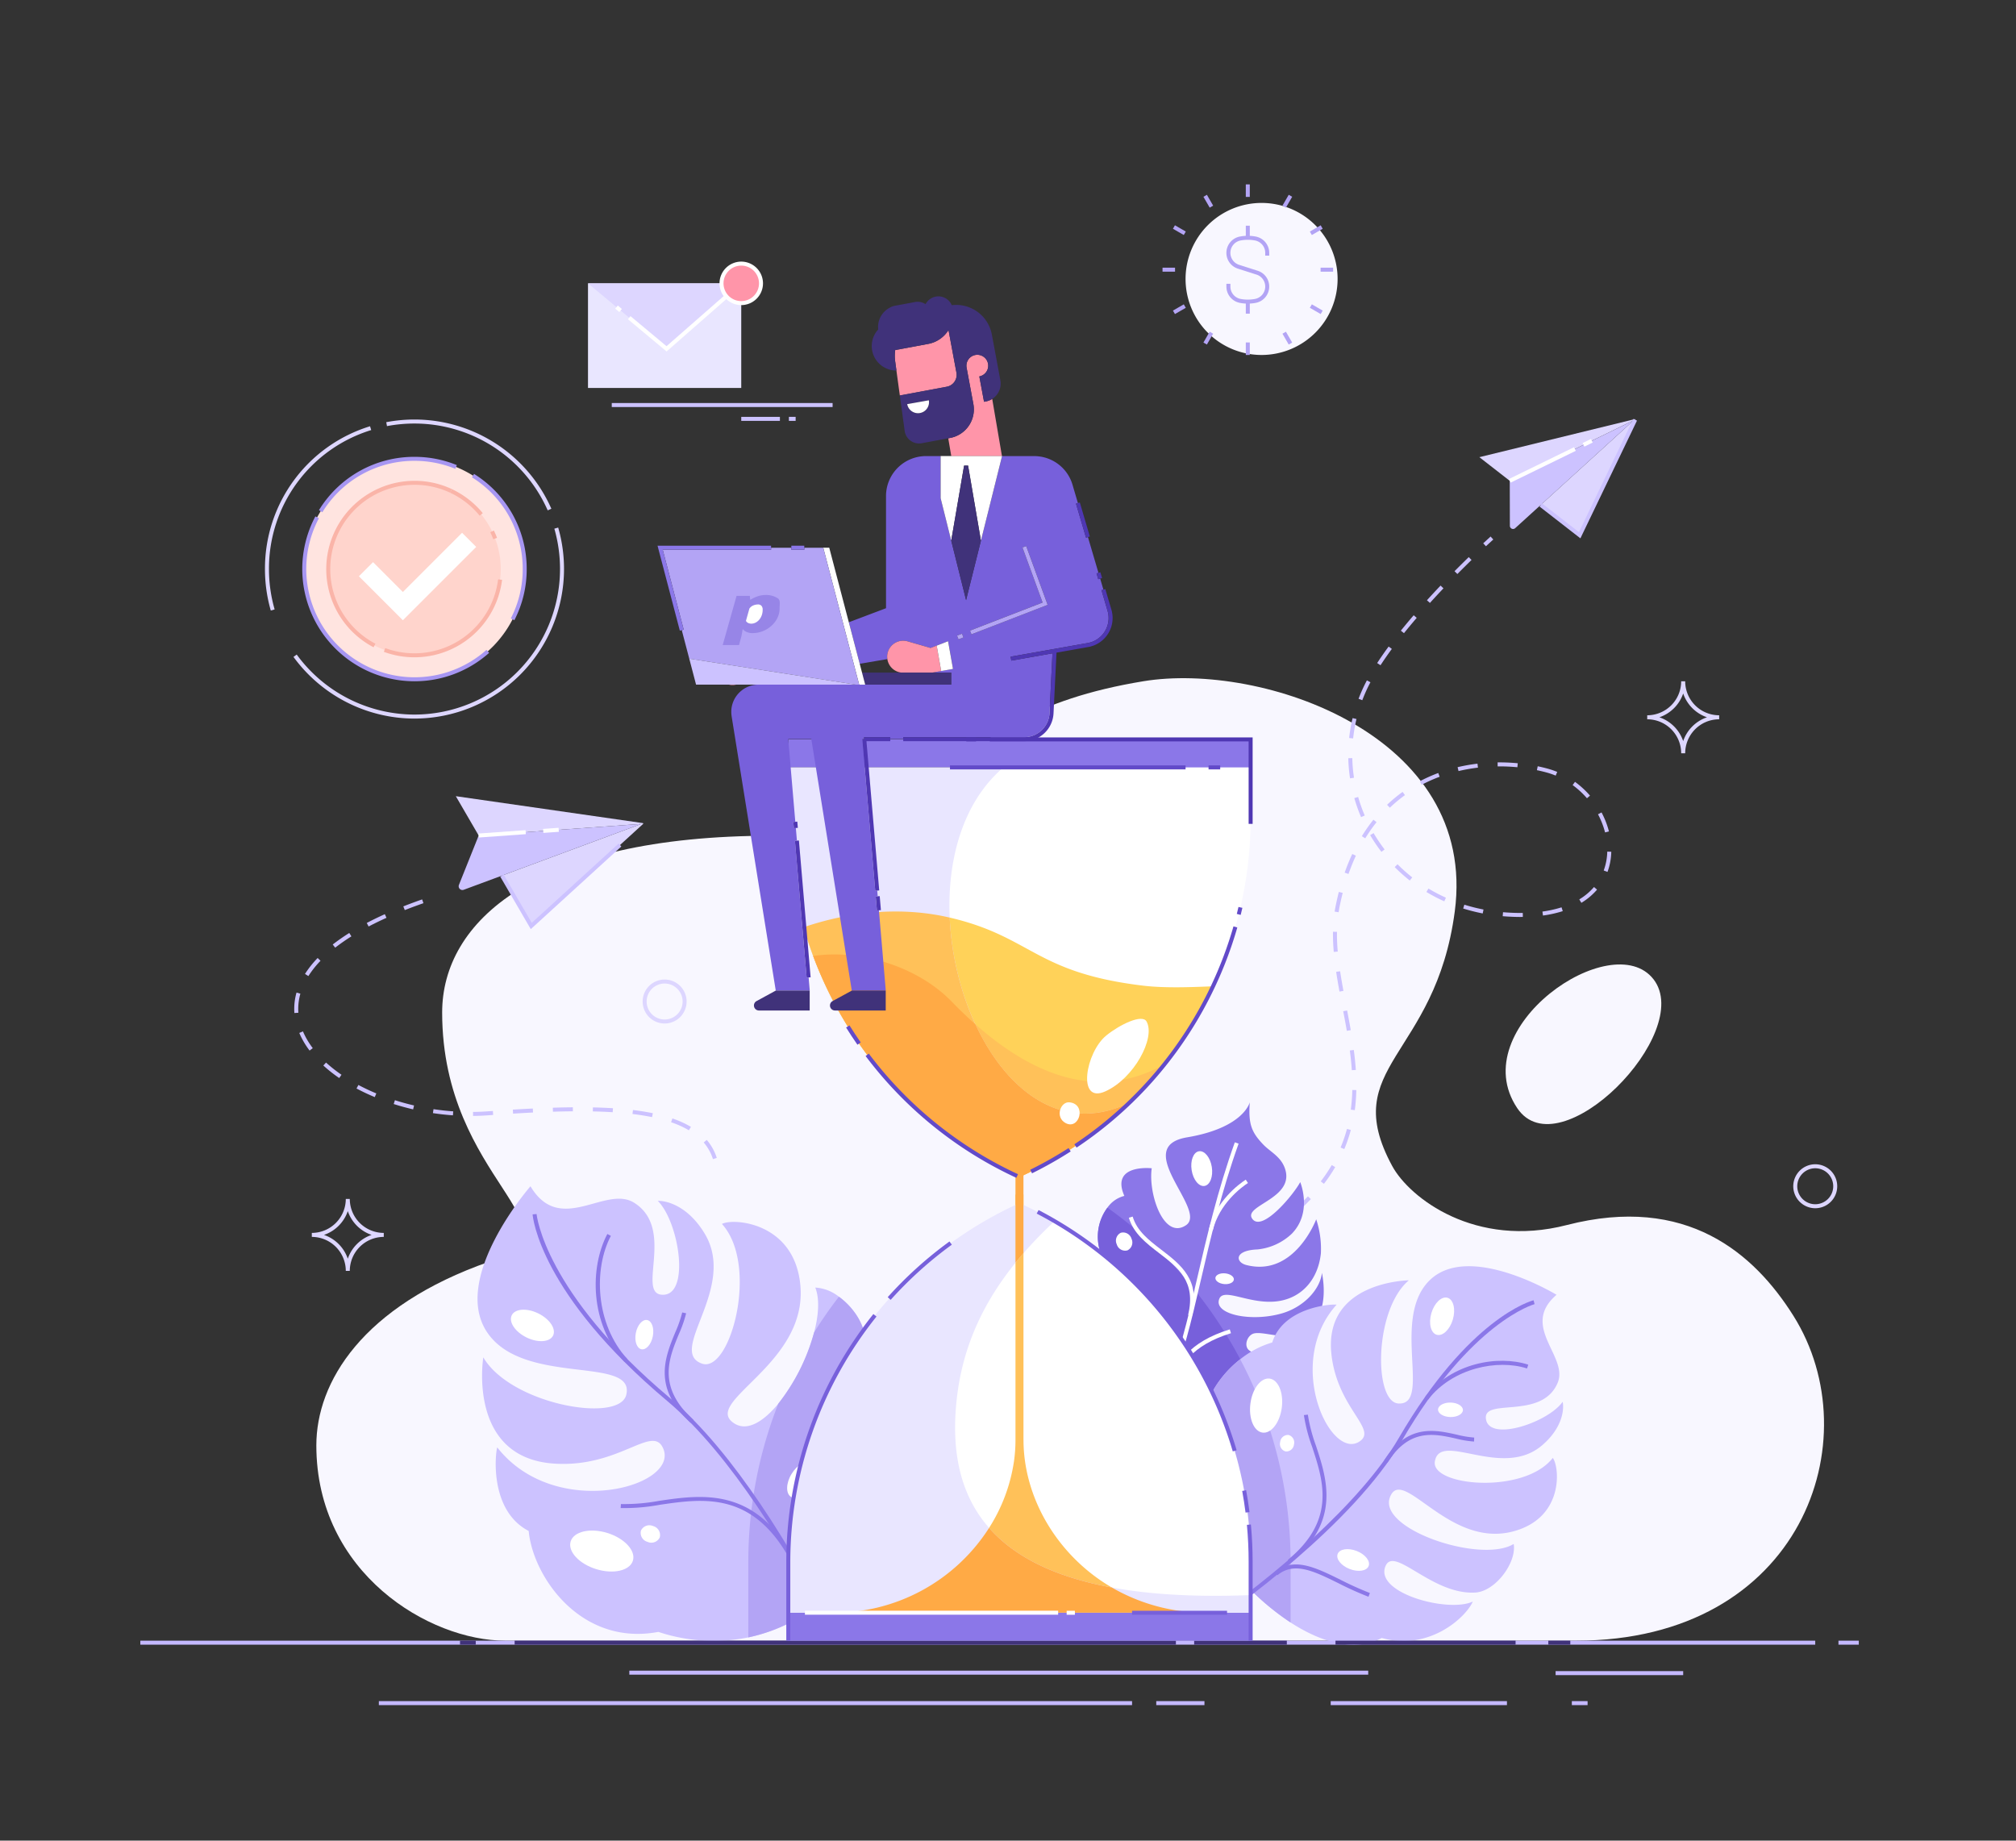 <?xml version="1.0" encoding="UTF-8"?>
<svg xmlns="http://www.w3.org/2000/svg" xmlns:xlink="http://www.w3.org/1999/xlink" width="547.643" height="500" viewBox="0 0 547.643 500">
  <rect x="0" y="0" width="547.643" height="500" fill="#333333" stroke="none"/>
  <defs>
    <clipPath id="b">
      <rect width="547.642" height="500"></rect>
    </clipPath>
  </defs>
  <g id="a" clip-path="url(#b)">
    <g transform="translate(2.711 3067.268)">
      <g transform="translate(0 -3066.735)">
        <path d="M562.317-1677.376c-20.622,0-51.331-18.313-51.331-53.054,0-17.075,12.347-37.816,47.072-49.934,26.333-9.188-12.893-21.807-12.893-67.656,0-24.533,24.967-48.019,89.5-48.019,51.846,0,40.625-32.053,101-41.971,32.126-5.278,90.924,14.585,84.573,62.552-5.251,39.69-31.756,41.9-17,69.126,4.722,8.708,22.589,22.448,47.414,16.053,32.574-8.393,50.933,7.7,61.6,24.682,21.046,33.51,2.287,88.221-59.071,88.221H562.317" transform="translate(-427.764 2122.533)" fill="#f8f7ff"></path>
        <path d="M2457.986-2172.474l-.74-.794c1.265-1.182,2.006-1.843,2.006-1.843l.725.809s-.733.658-1.991,1.828" transform="translate(-2057.044 2320.326)" fill="#ccc2ff"></path>
        <path d="M1725.917-2136.187l-.773-.763c1.273-1.283,2.572-2.571,3.863-3.829l.755.779C1728.478-2138.748,1727.182-2137.464,1725.917-2136.187Zm-7.457,7.856-.807-.73c1.188-1.311,2.435-2.652,3.7-3.985l.785.748C1720.88-2130.971,1719.64-2129.636,1718.46-2128.331Zm-7.046,8.212-.848-.679c1.092-1.357,2.265-2.766,3.486-4.187l.822.708C1713.66-2122.865,1712.5-2121.466,1711.413-2120.119Zm-6.373,8.712-.91-.591c.925-1.428,1.972-2.937,3.112-4.484l.873.644C1706.991-2114.308,1705.955-2112.817,1705.041-2111.406Zm-4.952,9.5-1.014-.385c.337-.89.708-1.779,1.1-2.645.347-.759.739-1.552,1.164-2.355l.96.509c-.417.785-.8,1.558-1.136,2.3C1700.779-2103.64,1700.419-2102.771,1700.088-2101.9Zm-2.491,10.385-1.079-.116a42.7,42.7,0,0,1,.938-5.408l1.055.253A41.859,41.859,0,0,0,1697.6-2091.519Zm44.621,7.824c-1.614-.154-3.249-.233-4.87-.233l-.489,0-.011-1.086.5,0c1.654,0,3.327.08,4.974.237Zm-15.987,1.038-.252-1.056a47.784,47.784,0,0,1,5.4-.951l.126,1.078a47.021,47.021,0,0,0-5.273.929Zm26.394,1.233a21.44,21.44,0,0,0-2.642-.891c-.8-.213-1.628-.409-2.461-.582l.218-1.063c.855.177,1.7.378,2.524.6a22.9,22.9,0,0,1,2.776.936Zm-55.867.746a43.175,43.175,0,0,1-.473-5.469l1.086-.024a41.739,41.739,0,0,0,.46,5.33Zm19.463,1.749-.507-.96a42.32,42.32,0,0,1,5.011-2.24l.377,1.018A41.253,41.253,0,0,0,1716.22-2078.93Zm44.9,3.661a23.056,23.056,0,0,0-3.893-3.578l.64-.879a24.38,24.38,0,0,1,4.074,3.745Zm-53.553,2.565-.751-.786a39.981,39.981,0,0,1,4.226-3.508l.633.881A38.374,38.374,0,0,0,1707.572-2072.7Zm-7.811,2.558a43.466,43.466,0,0,1-1.838-5.171l1.045-.3a42.223,42.223,0,0,0,1.791,5.04Zm66.283,4.156a22.357,22.357,0,0,0-1.921-4.921l.958-.51a23.325,23.325,0,0,1,2.013,5.162Zm-65.152,1.6-.925-.569a44.3,44.3,0,0,1,3.149-4.489l.848.677A42.9,42.9,0,0,0,1700.892-2064.384Zm4.4,3.683a43.755,43.755,0,0,1-3.064-4.547l.936-.55a43.218,43.218,0,0,0,2.986,4.437Zm61.4,5.44-1.018-.378a16,16,0,0,0,.966-5.129l1.088.031A17.031,17.031,0,0,1,1766.7-2055.262Zm-70.361.563-1.025-.36a54.4,54.4,0,0,1,2.063-5.066l.984.458C1697.621-2058.089,1696.942-2056.417,1696.338-2054.7Zm16.663,1.781a43.982,43.982,0,0,1-4.1-3.651l.773-.764a43.344,43.344,0,0,0,3.993,3.561Zm9.374,5.655a45.78,45.78,0,0,1-4.859-2.541l.559-.929a44.491,44.491,0,0,0,4.744,2.48Zm37.233.4-.563-.927a16.625,16.625,0,0,0,4-3.361l.825.708A17.723,17.723,0,0,1,1759.608-2046.869Zm-65.948,2.558-1.073-.167c.066-.417.137-.834.22-1.249.272-1.394.582-2.773.923-4.1l1.053.269c-.336,1.31-.643,2.669-.912,4.042C1693.8-2045.116,1693.723-2044.714,1693.661-2044.31Zm39.154.33a48.91,48.91,0,0,1-5.311-1.34l.322-1.036a47.814,47.814,0,0,0,5.2,1.309Zm16.368.565-.148-1.075a31.219,31.219,0,0,0,5.192-1.149l.329,1.033A32.126,32.126,0,0,1,1749.183-2043.416Zm-6.08.393c-1.343,0-2.75-.052-4.186-.156q-.338-.022-.677-.052l.092-1.081c.222.017.444.034.666.05,1.617.117,3.2.167,4.7.15l.011,1.086c-.2,0-.4,0-.607,0Zm-50.752,9.492c-.145-1.7-.217-3.262-.217-4.78q0-.345.006-.69l1.086.015c0,.223-.007.449-.007.675,0,1.487.069,3.021.213,4.688Zm1.559,10.782c-.384-2.087-.673-3.792-.908-5.364l1.073-.161c.235,1.559.521,3.253.9,5.329Zm1.987,10.658c-.313-1.816-.656-3.633-.977-5.325l1.066-.2c.323,1.7.667,3.52.982,5.344Zm1.362,10.7c-.113-1.7-.289-3.451-.541-5.359l1.077-.141c.254,1.933.432,3.709.547,5.429Zm.795,10.856-1.077-.146a47.745,47.745,0,0,0,.408-5.34l1.086.024A49.435,49.435,0,0,1,1698.054-1990.535Zm-2.849,10.565-1-.421a39.42,39.42,0,0,0,1.731-5.049l1.049.282A40.494,40.494,0,0,1,1695.2-1979.97Zm-5.529,9.436-.862-.66a44.008,44.008,0,0,0,2.99-4.428l.936.55A44.989,44.989,0,0,1,1689.676-1970.535Zm-7.485,7.939-.719-.814c1.375-1.214,2.675-2.465,3.863-3.718l.788.747C1684.914-1965.1,1683.589-1963.831,1682.19-1962.6Zm-8.671,6.6-.6-.906c1.533-1.016,3.01-2.063,4.391-3.11l.656.864C1676.564-1958.085,1675.07-1957.025,1673.519-1956Zm-9.358,5.553-.51-.958c1.622-.867,3.205-1.755,4.7-2.641l.554.936C1667.4-1952.213,1665.8-1951.316,1664.162-1950.443Zm-9.774,4.76-.443-.993c1.676-.747,3.323-1.513,4.9-2.278l.473.977C1657.732-1947.208,1656.073-1946.437,1654.387-1945.683Zm-10.042,4.152-.389-1.014c1.711-.657,3.4-1.331,5.023-2l.413,1.006C1647.764-1942.869,1646.066-1942.191,1644.346-1941.531Zm-10.222,3.675-.347-1.03c1.735-.584,3.453-1.183,5.11-1.779l.367,1.023C1637.59-1939.045,1635.864-1938.445,1634.124-1937.857Zm-10.348,3.29-.313-1.04c1.753-.526,3.492-1.064,5.173-1.6l.328,1.036C1627.279-1935.633,1625.533-1935.094,1623.776-1934.567Zm-10.441,2.975-.282-1.049q2.661-.719,5.216-1.449l.3,1.045Q1616-1932.315,1613.336-1931.592Zm-10.509,2.712-.26-1.055q2.674-.658,5.251-1.323l.272,1.051Q1605.506-1929.539,1602.827-1928.879Zm-10.567,2.488-.239-1.057q2.684-.606,5.279-1.218l.25,1.058q-2.6.612-5.29,1.218" transform="translate(-1332.735 2291.585)" fill="#ccc2ff"></path>
        <path d="M1541.98-821.8l-.226-1.062q1.336-.283,2.652-.569l.23,1.062q-1.319.284-2.656.569" transform="translate(-1290.655 1188.789)" fill="#ccc2ff"></path>
        <path d="M2497.81-1422.322c11.406,17.01,48.272-20.424,37.044-34.972s-51.636,13.208-37.044,34.972" transform="translate(-2088.376 1722.801)" fill="#f8f7ff"></path>
        <path d="M1812.292-883.358c2,2.056,2.656,4.665,1.461,5.829s-3.787.438-5.787-1.618-2.656-4.664-1.461-5.828,3.785-.439,5.787,1.618" transform="translate(-1511.787 1240.774)" fill="#fff"></path>
        <path d="M1816.189-1164.13c-1.535-1.221-.456-4.261,1.5-4.6,2.1-.365,5.592.88,9.143.695C1823.351-1163.826,1819.131-1161.778,1816.189-1164.13Zm19.805-21.032c-.547,4.654-5.049,9.316-10.847,11.006-8.409,2.454-18.752.26-17.036-3.959,1.266-3.105,8.274,1.646,15.755.684,6.532-.84,11.054-5.809,11.831-12.986a25.4,25.4,0,0,0-1.266-9.284s-5.906,15.8-19.012,12.411c-2.925-.754-3.348-3.974,3.051-4.224a15.865,15.865,0,0,0,9.355-4.293c5.444-5.642,2.534-13.318,2.263-14-1.687,3.24-10.3,13.7-13.008,9.989s11.983-5.5,8.769-13.931c-1.172-3.079-3.909-4.289-5.8-6.261-3.232-3.377-4.083-5.607-3.666-11.487,0,0-1.557,6.927-17.025,9.529s5.777,19.849-.319,23.888-10.278-8.665-9.29-15.484c0,0-11.286-1.266-7.438,7.507a7.974,7.974,0,0,0-4.6,3.192,13.214,13.214,0,0,0,2.953,18.65c9.957,7.438,8.089,10.179,7.21,10.7-4.925,2.91-13.909-7.8-16.157-17.008,0,0-7.433,6.308-2.677,14.38-2.932,6.1,3.047,18.947,24.632,25.045,12.888,3.642,20.526,2.313,25.082.069a18.54,18.54,0,0,0,6.248-5.19c5.516-3.023,10.257-6.417,7.535-13.942.13-.1.256-.217.38-.33,4.951-4.615,3.4-12.96,3.073-14.676" transform="translate(-1479.596 1530.391)" fill="#8b77e8"></path>
        <path d="M1975.9-1145.616c.415,2.6-.476,4.906-1.987,5.147s-3.073-1.672-3.488-4.274.473-4.906,1.985-5.147,3.073,1.672,3.49,4.274" transform="translate(-1649.425 1462.096)" fill="#fff"></path>
        <path d="M2013.188-946.24c1.383.13,2.446.888,2.369,1.694s-1.26,1.351-2.643,1.22-2.445-.888-2.369-1.692,1.259-1.353,2.643-1.223" transform="translate(-1683.093 1291.612)" fill="#fff"></path>
        <path d="M1818.758-1003.854c-4.556,2.243-12.194,3.572-25.082-.07-21.586-6.1-27.564-18.943-24.632-25.045-4.756-8.072,2.677-14.38,2.677-14.38,2.248,9.212,11.232,19.918,16.157,17.008.88-.521,2.747-3.262-7.21-10.7a13.214,13.214,0,0,1-2.953-18.65,118.212,118.212,0,0,1,41.043,51.836" transform="translate(-1479.596 1383.221)" fill="#7760db"></path>
        <path d="M1849.071-1012.781a2.372,2.372,0,0,1-1.107,3.14,2.373,2.373,0,0,1-2.9-1.637,2.373,2.373,0,0,1,1.105-3.14,2.372,2.372,0,0,1,2.9,1.637" transform="translate(-1544.407 1348.768)" fill="#fff"></path>
        <path d="M1899.9-1086.2l-.845-.684c.035-.041,3.52-4.567,9.275-24.938,1.281-4.543,2.526-9.907,3.844-15.586,2.63-11.336,5.609-24.185,10.319-37.321l1.023.367c-4.691,13.077-7.661,25.892-10.285,37.2-1.32,5.694-2.567,11.071-3.856,15.638-5.851,20.713-9.332,25.149-9.475,25.327" transform="translate(-1589.765 1474.505)" fill="#fff"></path>
        <path d="M2000.527-1088.531l-1.055-.256c1.893-7.779,8.167-12.4,10.045-13.625l.6.908c-1.794,1.175-7.785,5.583-9.585,12.973" transform="translate(-1673.826 1422.334)" fill="#fff"></path>
        <path d="M1883.327-1013.882l-1.055-.256c2.191-9.045-2.713-12.8-7.9-16.78-3.405-2.61-6.928-5.309-8.209-9.594l1.04-.311c1.179,3.948,4.411,6.421,7.829,9.042,5.238,4.015,10.654,8.165,8.3,17.9" transform="translate(-1562.227 1370.775)" fill="#fff"></path>
        <path d="M1932.032-837.131l-1-.415c2.484-5.992,5.642-11.657,16.856-15.14l.321,1.036c-10.767,3.344-13.794,8.776-16.174,14.52" transform="translate(-1616.53 1213.279)" fill="#fff"></path>
        <path d="M2083.123-905.952c1.8,2.263,3.253,16.291-10.862,19.979-17.553,4.582-29.98-18.078-33.366-9.334s24.754,18.128,33.607,12.721c.851,5.021-4.937,12.889-10.444,13.2-11.72.662-21.9-12.656-24.336-7.282-3.32,7.362,16.986,12.873,23.674,9.724-1.828,4.25-11.865,13.54-24.732,9.892-7.059,3.794-16.064,1.437-24.724-4.176-.011-.011-.027-.016-.037-.026a69.969,69.969,0,0,1-12.244-10.311,38.618,38.618,0,0,1-10.319-32.806c-3.388-9.066-.934-17.167,3.648-23.127a29.4,29.4,0,0,1,5.227-5.262,25.285,25.285,0,0,1,8.693-4.56c3.04-9.577,15.972-10.489,17.492-10.272-14.322,15.848-1.678,42.563,6.27,37.134,4.925-3.355-6.08-8.973-7.681-23.681-2.161-19.831,21.033-20.065,21.033-20.065-9.459,7.959-9.589,33.063-2.831,33.46,9.193.521-2.184-23.286,8.589-33.573s34.362,4.043,34.362,4.043c-10,8.589,3.293,16.732.314,23.888-4.308,10.337-20.554,3.833-19.47,9.974s16.909.771,20.82-4.8c.4,1.863.115,6.906-5.525,11.776-10.936,9.447-27.789-3.952-29.191,4.43-1.14,6.7,24.229,9.06,32.034-.956" transform="translate(-1664.021 1301.471)" fill="#ccc2ff"></path>
        <path d="M2385.319-730.624c1.869.043,3.364.958,3.338,2.041s-1.558,1.933-3.427,1.889-3.36-.958-3.334-2.041,1.558-1.931,3.423-1.889" transform="translate(-1993.966 1111.098)" fill="#fff"></path>
        <path d="M2374.827-899.878c-.811,2.773-2.776,4.638-4.389,4.167s-2.258-3.1-1.447-5.874,2.776-4.641,4.385-4.17,2.261,3.1,1.451,5.876" transform="translate(-1982.871 1257.765)" fill="#fff"></path>
        <path d="M2219.091-485.651c2.324.91,3.777,2.741,3.249,4.092s-2.84,1.707-5.162.8-3.779-2.74-3.249-4.091,2.84-1.707,5.162-.8" transform="translate(-1853.264 906.442)" fill="#fff"></path>
        <path d="M2122.146-674.106a2.112,2.112,0,0,1-2.27,1.907,2.108,2.108,0,0,1-1.481-2.565,2.115,2.115,0,0,1,2.267-1.909,2.113,2.113,0,0,1,1.483,2.567" transform="translate(-1773.347 1065.952)" fill="#fff"></path>
        <path d="M2011.9-747.8v16.489a69.968,69.968,0,0,1-12.244-10.311,38.619,38.619,0,0,1-10.319-32.806c-3.388-9.066-.934-17.167,3.648-23.127a29.4,29.4,0,0,1,5.227-5.262A117.773,117.773,0,0,1,2011.9-747.8" transform="translate(-1664.021 1171.534)" fill="#b3a4f5"></path>
        <path d="M2076.9-762.8c-.528,4.052-2.862,7.09-5.219,6.784s-3.835-3.839-3.31-7.892,2.862-7.088,5.216-6.782,3.837,3.837,3.312,7.889" transform="translate(-1731.412 1144.651)" fill="#fff"></path>
        <path d="M1995.71-812.614l-.612-.9c17.64-12.035,41.929-32.422,52.324-50.272,19-32.617,35.915-37.253,36.626-37.436l.27,1.051c-.17.046-17.227,4.769-35.956,36.93-13.523,23.221-46.232,46.246-52.651,50.624" transform="translate(-1670.165 1253.908)" fill="#8b77e8"></path>
        <path d="M2292.88-674.692l-.918-.58c6.336-10.007,13.767-8.348,19.74-7.014a27.645,27.645,0,0,0,4.729.791l-.041,1.084a28.19,28.19,0,0,1-4.926-.814c-5.932-1.325-12.656-2.825-18.585,6.534" transform="translate(-1918.679 1071.474)" fill="#8b77e8"></path>
        <path d="M2132.124-670.165l-.691-.838c13.123-10.819,9.651-21.39,6.589-30.715a44.2,44.2,0,0,1-2.237-8.621l1.079-.117a43.5,43.5,0,0,0,2.189,8.4c3.014,9.177,6.767,20.6-6.929,31.892" transform="translate(-1784.295 1094.214)" fill="#8b77e8"></path>
        <path d="M2360.92-789.773l-.858-.665c7.216-9.31,19.844-11.494,28.066-8.823l-.333,1.032c-7.982-2.593-20.213-.137-26.875,8.456" transform="translate(-1975.688 1169.441)" fill="#8b77e8"></path>
        <path d="M2135.16-451.838a87.312,87.312,0,0,1-8.119-3.654c-6.752-3.327-12.083-5.953-16.622-2.185l-.693-.836c5.082-4.217,10.971-1.316,17.794,2.046a86.113,86.113,0,0,0,8.019,3.612l-.38,1.018" transform="translate(-1766.124 885.06)" fill="#8b77e8"></path>
        <path d="M894.356-1016.476c3.034,9.092-1.581,19.219-9.956,28.278a83.768,83.768,0,0,1-14.686,12.363,46.014,46.014,0,0,1-16.325,6.964,47.465,47.465,0,0,1-24.436-1.492c-11.374,2.143-20.413-2.406-26.5-9.019-5.153-5.592-8.187-12.66-8.73-18.4-10.668-5.538-9.1-20.956-8.54-22.7,15.749,20.109,49.805,10.652,45.034.185-2.948-6.482-11.814,5.338-29.469,4.224-23.806-1.5-19.354-28.871-19.354-28.871,7.448,12.765,37,18.035,38.844,10.152,2.492-10.722-27.878-2.176-37.807-16.964s11.776-39.66,11.776-39.66c8.078,13.529,20.385-.467,28.209,4.5,11.3,7.177.326,25,7.785,24.973s4.354-19.768-1.406-25.512c2.275-.087,8.159,1.277,12.747,8.914,8.9,14.806-10.321,31.933-.738,35.3,7.671,2.711,15.619-26.7,5.412-37.942,3.035-1.661,19.859-.51,21.325,16.874,1.819,21.612-27.416,31.634-17.8,37.41,3.447,2.069,7.818-.63,11.8-5.466a54.246,54.246,0,0,0,9.713-19.327c1.249-4.751,1.531-9.171.326-12.211a11.491,11.491,0,0,1,6.422,2.493c4.115,2.99,7.5,8.159,7,12.5-1.607,13.948-19.376,23.232-13.54,27.188,8,5.414,18.632-17.388,16.287-25.907,4.632,3.025,13.535,16.739,6.608,31.158" transform="translate(-652.818 1413.135)" fill="#ccc2ff"></path>
        <path d="M1043.2-864.89c.431-2.191,1.813-3.765,3.086-3.516s1.957,2.23,1.526,4.421-1.813,3.768-3.086,3.516-1.957-2.23-1.526-4.421" transform="translate(-873.187 1226.46)" fill="#fff"></path>
        <path d="M842.939-884.494c3.1,1.52,4.9,4.215,4.018,6.017s-4.116,2.032-7.219.51-4.9-4.215-4.017-6.02,4.116-2.031,7.218-.508" transform="translate(-699.422 1240.751)" fill="#fff"></path>
        <path d="M1055.167-525.547a2.523,2.523,0,0,1,1.785,3.06,2.524,2.524,0,0,1-3.326,1.223,2.525,2.525,0,0,1-1.785-3.06,2.524,2.524,0,0,1,3.326-1.223" transform="translate(-880.437 939.579)" fill="#fff"></path>
        <path d="M944.452-516.464c4.667,1.447,7.769,4.817,6.929,7.529s-5.305,3.737-9.972,2.291-7.769-4.817-6.929-7.529,5.305-3.737,9.973-2.291" transform="translate(-782.169 932.365)" fill="#fff"></path>
        <path d="M1272.472-862.239c3.034,9.092-1.581,19.219-9.957,28.278a83.772,83.772,0,0,1-14.686,12.363,46.015,46.015,0,0,1-16.325,6.964v-20.532a117.394,117.394,0,0,1,8.149-42.97,54.249,54.249,0,0,0,9.713-19.327,116.981,116.981,0,0,1,6.747-9.718c4.115,2.99,7.5,8.159,7,12.5-1.607,13.948-19.376,23.232-13.54,27.188,8,5.414,18.632-17.388,16.287-25.907,4.632,3.025,13.536,16.739,6.608,31.158" transform="translate(-1030.934 1258.898)" fill="#b3a4f5"></path>
        <path d="M949.644-937.06C941.8-952.028,926-979.364,908.3-994.235c-34.522-29-36.533-49.843-36.6-50.716l1.082-.087c.017.211,2.1,21.3,36.218,49.971,17.844,14.991,33.726,42.463,41.6,57.5l-.962.5" transform="translate(-729.731 1374.303)" fill="#8b77e8"></path>
        <path d="M1099.132-850.928c-10.441-9.455-6.987-17.835-4.212-24.569a33.135,33.135,0,0,0,1.9-5.429l1.063.224a33.83,33.83,0,0,1-1.96,5.618c-2.783,6.753-5.938,14.408,3.936,23.351l-.728.806" transform="translate(-914.205 1236.92)" fill="#8b77e8"></path>
        <path d="M1064.132-556.933c-10.108-17.731-23.308-15.79-34.953-14.079a52.72,52.72,0,0,1-10.592.878l.07-1.084a51.964,51.964,0,0,0,10.364-.869c11.4-1.675,25.58-3.759,36.056,14.617l-.944.537" transform="translate(-852.694 979.262)" fill="#8b77e8"></path>
        <path d="M984.736-977.065c-9.464-10.363-9.464-25.638-4.658-34.746l.961.506c-4.7,8.906-4.3,23.872,4.5,33.508l-.8.732" transform="translate(-817.806 1346.488)" fill="#8b77e8"></path>
        <path d="M1310.467-593.714c-3.9-6.786.7-13.11,6.032-20.433a102.545,102.545,0,0,0,5.9-8.721l.938.545a103.716,103.716,0,0,1-5.954,8.814c-5.319,7.307-9.519,13.078-5.97,19.253l-.941.541" transform="translate(-1095.82 1020.89)" fill="#8b77e8"></path>
        <path d="M1297.44-628.345c1.545-2.552,4-3.892,5.481-2.995s1.431,3.694-.113,6.245-4,3.892-5.482,2.995-1.431-3.7.114-6.245" transform="translate(-1085.132 1028.216)" fill="#fff"></path>
        <path d="M505.737-2138.152a40.775,40.775,0,0,1-32.87-16.751l.878-.638a39.686,39.686,0,0,0,31.992,16.3,39.578,39.578,0,0,0,39.533-39.533,39.608,39.608,0,0,0-1.541-10.966l1.044-.3a40.706,40.706,0,0,1,1.583,11.266,40.665,40.665,0,0,1-40.619,40.619" transform="translate(-395.853 2332.821)" fill="#ddd6ff"></path>
        <path d="M671.427-2345.586a39.573,39.573,0,0,0-36.187-23.589,40,40,0,0,0-7.472.7l-.2-1.066a40.9,40.9,0,0,1,7.675-.725,40.661,40.661,0,0,1,37.181,24.238l-.994.439" transform="translate(-525.356 2483.695)" fill="#ddd6ff"></path>
        <path d="M426.878-2308.98a40.689,40.689,0,0,1-1.583-11.268,40.428,40.428,0,0,1,28.54-38.791l.322,1.036a39.348,39.348,0,0,0-27.776,37.755,39.616,39.616,0,0,0,1.541,10.967l-1.043.3" transform="translate(-356.029 2474.298)" fill="#ddd6ff"></path>
        <path d="M533.47-2301.9a29.945,29.945,0,0,1,17.265,27.133,29.941,29.941,0,0,1-29.941,29.941,29.941,29.941,0,0,1-29.941-29.941,29.942,29.942,0,0,1,29.941-29.942,29.816,29.816,0,0,1,12.676,2.809h0" transform="translate(-410.91 2428.817)" fill="#ffe4e0"></path>
        <path d="M564.193-2262.509a23.431,23.431,0,0,1,13.51,21.23,23.427,23.427,0,0,1-23.428,23.427,23.427,23.427,0,0,1-23.427-23.427,23.427,23.427,0,0,1,23.427-23.427,23.345,23.345,0,0,1,9.918,2.2h0" transform="translate(-444.391 2395.329)" fill="#ffd4cc"></path>
        <path d="M540.377-2222.823a23.922,23.922,0,0,1-12.86-21.246,24,24,0,0,1,23.97-23.97,23.768,23.768,0,0,1,10.148,2.248l-.46.984a22.689,22.689,0,0,0-9.688-2.146,22.91,22.91,0,0,0-22.884,22.884,22.839,22.839,0,0,0,12.278,20.284l-.5.962" transform="translate(-441.602 2398.119)" fill="#fab4a8"></path>
        <path d="M631.907-2082.542a23.882,23.882,0,0,1-8.324-1.484l.377-1.018a22.806,22.806,0,0,0,7.946,1.417,22.89,22.89,0,0,0,22.716-20.092l1.078.131a23.977,23.977,0,0,1-23.794,21.047" transform="translate(-522.023 2260.563)" fill="#fab4a8"></path>
        <path d="M801.923-2182.829c-.243-.642-.519-1.281-.821-1.9l.976-.475c.316.65.606,1.321.86,1.993l-1.015.384" transform="translate(-670.63 2328.777)" fill="#fab4a8"></path>
        <path d="M742.19-2247.017a23.084,23.084,0,0,0-8.016-6.237l.46-.983a24.178,24.178,0,0,1,8.4,6.532l-.84.688" transform="translate(-614.602 2386.566)" fill="#fab4a8"></path>
        <path d="M782.039-2239.764l-.966-.5a29.076,29.076,0,0,0,3.23-13.411,29.269,29.269,0,0,0-13.793-24.92l.577-.918a30.344,30.344,0,0,1,14.3,25.838,30.154,30.154,0,0,1-3.35,13.907" transform="translate(-645.02 2407.721)" fill="#a796f2"></path>
        <path d="M516.279-2292.976l-.923-.571a30.32,30.32,0,0,1,25.95-14.48,30.341,30.341,0,0,1,11.5,2.243l-.41,1.007a29.228,29.228,0,0,0-11.09-2.165,29.24,29.24,0,0,0-25.027,13.966" transform="translate(-431.422 2431.594)" fill="#a796f2"></path>
        <path d="M518-2163.931a30.518,30.518,0,0,1-30.484-30.484,30.545,30.545,0,0,1,3.561-14.31l.958.511a29.449,29.449,0,0,0-3.434,13.8,29.432,29.432,0,0,0,29.4,29.4,29.353,29.353,0,0,0,19.557-7.448l.722.811A30.437,30.437,0,0,1,518-2163.931" transform="translate(-408.118 2348.465)" fill="#a796f2"></path>
        <path d="M593.934-2157.571l-11.947-11.947,3.838-3.839,8.108,8.109,16.08-16.079,3.839,3.839-19.919,19.918" transform="translate(-487.202 2325.53)" fill="#fff"></path>
        <path d="M504.165-1566.945l-.4-1.01c1.634-.643,3.353-1.281,5.11-1.894l.357,1.025C507.49-1568.215,505.786-1567.584,504.165-1566.945Zm-9.829,4.456-.5-.96c1.544-.812,3.2-1.616,4.91-2.387l.446.988C497.494-1564.083,495.862-1563.288,494.337-1562.489Zm-9.075,5.748-.668-.856a53.894,53.894,0,0,1,4.495-3.133l.577.919A52.913,52.913,0,0,0,485.261-1556.74Zm-7.285,7.718-.918-.58a27.327,27.327,0,0,1,3.435-4.33l.782.753A26.358,26.358,0,0,0,477.977-1549.023Zm-3.8,10.035c-.028-.378-.041-.762-.041-1.142a16.164,16.164,0,0,1,.622-4.41l1.045.3a15.064,15.064,0,0,0-.581,4.115c0,.354.013.713.038,1.064Zm4.128,10.2a22.391,22.391,0,0,1-2.8-4.786l1-.421a21.319,21.319,0,0,0,2.666,4.551Zm8.055,7.468a39.984,39.984,0,0,1-4.318-3.407l.732-.8a38.72,38.72,0,0,0,4.2,3.312Zm9.654,5.177c-1.716-.712-3.384-1.5-4.957-2.339l.51-.958c1.544.823,3.18,1.594,4.864,2.293Zm10.421,3.327c-1.783-.412-3.559-.9-5.278-1.446l.33-1.036c1.691.539,3.439,1.018,5.194,1.425Zm37.978.641-.034-1.086c1.888-.061,3.719-.1,5.44-.113l.009,1.086C548.117-1512.275,546.3-1512.238,544.415-1512.177Zm16.231.137c-1.7-.106-3.514-.18-5.4-.219l.023-1.086c1.9.039,3.736.115,5.447.221Zm-27.059.382-.067-1.084q2.756-.169,5.427-.3l.053,1.086q-2.663.127-5.413.3Zm-16.338.463c-1.807-.126-3.636-.328-5.436-.6l.161-1.072c1.773.265,3.573.464,5.352.591Zm5.469.165-.011-1.086c1.329-.013,2.665-.067,3.972-.163l1.418-.1.077,1.081-1.416.1C525.428-1511.1,524.069-1511.044,522.717-1511.031Zm48.62.321c-1.634-.334-3.422-.621-5.315-.849l.13-1.077c1.923.23,3.741.521,5.4.864Zm10.005,3.575a25.8,25.8,0,0,0-4.833-2.187l.352-1.027a27.115,27.115,0,0,1,5.036,2.28Zm6.539,7.835a12.946,12.946,0,0,0-2.509-4.515l.825-.706a14.045,14.045,0,0,1,2.719,4.891l-1.035.33" transform="translate(-396.916 1813.64)" fill="#ccc2ff"></path>
        <path d="M2002.1-2710.88a20.649,20.649,0,0,1-20.65,20.65,20.649,20.649,0,0,1-20.65-20.65,20.649,20.649,0,0,1,20.65-20.65,20.649,20.649,0,0,1,20.65,20.65" transform="translate(-1641.455 2786.124)" fill="#f8f7ff"></path>
        <path d="M2493.163-2370.762l-15.077,31.375-10.58-8.231,25.116-22.856a.029.029,0,0,0-.029-.049l-33.5,16.358-8.256-6.425,42.2-10.332a.112.112,0,0,1,.126.159" transform="translate(-2051.68 2484.249)" fill="#ddd6ff"></path>
        <path d="M2535.061-2368.414l-25.117,22.856-6.939,6.31a.863.863,0,0,1-1.443-.637l-.029-12.217v0l33.5-16.357a.028.028,0,0,1,.03.048" transform="translate(-2094.118 2482.189)" fill="#ccc2ff"></path>
        <path d="M1423.767-1790.04v13.822a106.763,106.763,0,0,1-10.228,45.647,105.783,105.783,0,0,1-6.83,12.324,107.075,107.075,0,0,1-15.972,19.36h-.007a106.61,106.61,0,0,1-29.762,20.131,107,107,0,0,1-58.621-67.867,106.6,106.6,0,0,1-4.175-29.594v-13.822h125.594" transform="translate(-1086.745 1997.97)" fill="#fff"></path>
        <path d="M1033.022-280.113h0" transform="translate(-864.778 733.958)" fill="#ddd6ff"></path>
        <path d="M1033.022-282.361h200.72v-1.086h-200.72Z" transform="translate(-864.778 736.749)" fill="#c4b8ff"></path>
        <path d="M1911.9-229.312h0" transform="translate(-1600.514 691.431)" fill="#ddd6ff"></path>
        <path d="M1911.9-231.559h13.09v-1.086H1911.9Z" transform="translate(-1600.514 694.221)" fill="#c4b8ff"></path>
        <path d="M2605.056-229.312h0" transform="translate(-2180.781 691.431)" fill="#ddd6ff"></path>
        <path d="M2605.079-231.559h4.276v-1.086h-4.276Z" transform="translate(-2180.801 694.221)" fill="#c4b8ff"></path>
        <path d="M2202.9-229.312h0" transform="translate(-1844.125 691.431)" fill="#ddd6ff"></path>
        <path d="M2202.9-231.559h47.873v-1.086H2202.9Z" transform="translate(-1844.125 694.221)" fill="#c4b8ff"></path>
        <path d="M615.246-229.312h0" transform="translate(-515.044 691.431)" fill="#ddd6ff"></path>
        <path d="M615.246-231.559H819.855v-1.086H615.246Z" transform="translate(-515.044 694.221)" fill="#c4b8ff"></path>
        <path d="M2577.994-279.34h0" transform="translate(-2158.127 733.312)" fill="#ddd6ff"></path>
        <path d="M2577.994-281.588h34.656v-1.086h-34.656Z" transform="translate(-2158.127 736.102)" fill="#c4b8ff"></path>
        <path d="M3049.783-332.376h5.52v-1.086h-5.52Z" transform="translate(-2553.078 778.619)" fill="#c4b8ff"></path>
        <path d="M217.415-332.376H672.4v-1.086H217.415Z" transform="translate(-182.006 778.619)" fill="#c4b8ff"></path>
        <path d="M2565.837-330.128h0" transform="translate(-2147.95 775.828)" fill="#f8f7ff"></path>
        <path d="M2565.837-332.376h5.972v-1.086h-5.972Z" transform="translate(-2147.95 778.619)" fill="#40327a"></path>
        <path d="M2210.862-330.128h0" transform="translate(-1850.788 775.828)" fill="#f8f7ff"></path>
        <path d="M2210.862-332.376h48.92v-1.086h-48.92Z" transform="translate(-1850.788 778.619)" fill="#40327a"></path>
        <path d="M1021.351-330.128h0" transform="translate(-704.631 775.828)" fill="#f8f7ff"></path>
        <path d="M841.72-332.376h179.633v-1.086H841.72Z" transform="translate(-704.633 778.619)" fill="#40327a"></path>
        <path d="M2000.272-330.128h0" transform="translate(-1653.421 775.828)" fill="#f8f7ff"></path>
        <path d="M1975.1-332.376h25.175v-1.086H1975.1Z" transform="translate(-1653.421 778.619)" fill="#40327a"></path>
        <path d="M754.881-330.128h0" transform="translate(-628.357 775.828)" fill="#f8f7ff"></path>
        <path d="M750.605-332.376h4.275v-1.086h-4.275Z" transform="translate(-628.357 778.619)" fill="#40327a"></path>
        <path d="M1435.03-1529.366a105.54,105.54,0,0,1-6.83,12.324,106.815,106.815,0,0,1-6.422,8.921,107.267,107.267,0,0,1-9.55,10.434l0,0a106.79,106.79,0,0,1-29.762,20.131,106.982,106.982,0,0,1-56.045-60.049q-1.439-3.853-2.578-7.818c13.28-4.534,27.074-5.5,39.306-2.7.12.028.243.054.363.087,22.378,5.222,23.08,14.984,52.624,18.5,6.3.749,14.261.337,18.9.167" transform="translate(-1108.231 1796.765)" fill="#ffd259"></path>
        <path d="M1435.03-1448.147a107.206,107.206,0,0,1-9.55,10.434l0,0a106.8,106.8,0,0,1-29.762,20.131,106.982,106.982,0,0,1-56.045-60.049c12.537-1.9,28.194,2.665,37.608,12.367q3.159,3.257,6.454,6.189c15.494,13.692,33.182,21.014,51.3,10.923" transform="translate(-1121.482 1736.791)" fill="#ffc159"></path>
        <path d="M1423.767-965.962v13.822H1298.172v-13.822a107.039,107.039,0,0,1,62.8-97.461,106.021,106.021,0,0,1,9.54,4.919,107.036,107.036,0,0,1,53.259,92.542" transform="translate(-1086.744 1389.694)" fill="#fff"></path>
        <path d="M1298.184-1829.122h125.593v-7.6H1298.184Z" transform="translate(-1086.754 2037.05)" fill="#8b77e8"></path>
        <path d="M1298.184-372.528h125.593v-7.6H1298.184Z" transform="translate(-1086.754 817.685)" fill="#8b77e8"></path>
        <path d="M1801.762-1366.106c-5.6,4.545-8.046,18.663-.269,15.177s13.729-14.517,11.21-19c-1.183-2.1-7.249.826-10.94,3.818" transform="translate(-1503.961 1646.873)" fill="#fff"></path>
        <path d="M2034.713-2658.225a11.478,11.478,0,0,1-2.128-.2,4.507,4.507,0,0,1-3.687-4.433v-.752h1.086v.752a3.424,3.424,0,0,0,2.8,3.367,10.571,10.571,0,0,0,3.861,0,3.424,3.424,0,0,0,2.8-3.367,3.405,3.405,0,0,0-2.389-3.26l-5.015-1.6a4.492,4.492,0,0,1-3.144-4.3,4.51,4.51,0,0,1,3.688-4.433,11.594,11.594,0,0,1,4.257,0,4.51,4.51,0,0,1,3.689,4.433v.751h-1.085v-.751a3.425,3.425,0,0,0-2.8-3.368,10.594,10.594,0,0,0-3.864,0,3.425,3.425,0,0,0-2.8,3.368,3.406,3.406,0,0,0,2.386,3.26l5.016,1.6a4.491,4.491,0,0,1,3.144,4.3,4.506,4.506,0,0,1-3.689,4.433,11.45,11.45,0,0,1-2.128.2" transform="translate(-1698.459 2740.171)" fill="#b3a4f5"></path>
        <path d="M2061.272-2690.252h1.086v-3.3h-1.086Z" transform="translate(-1725.562 2754.331)" fill="#b3a4f5"></path>
        <path d="M2061.272-2563.823h1.086v-3.3h-1.086Z" transform="translate(-1725.562 2648.492)" fill="#b3a4f5"></path>
        <path d="M2061.259-2759.071h1.086v-3.4h-1.086Z" transform="translate(-1725.55 2812.029)" fill="#b3a4f5"></path>
        <path d="M2061.259-2495.415h1.086v-3.4h-1.086Z" transform="translate(-1725.55 2591.309)" fill="#b3a4f5"></path>
        <path d="M1992.283-2741.606l-1.7-2.942.94-.548,1.7,2.946-.94.544" transform="translate(-1666.381 2797.479)" fill="#b3a4f5"></path>
        <path d="M2124.108-2513.244l-1.7-2.949.94-.541,1.7,2.946-.94.543" transform="translate(-1776.74 2606.31)" fill="#b3a4f5"></path>
        <path d="M1942.683-2691.6l-2.947-1.7.541-.944,2.949,1.7-.543.94" transform="translate(-1623.819 2754.909)" fill="#b3a4f5"></path>
        <path d="M2171.021-2559.764l-2.947-1.7.541-.943,2.949,1.7-.543.94" transform="translate(-1814.968 2644.544)" fill="#b3a4f5"></path>
        <path d="M1922.363-2622.453h3.4v-1.086h-3.4Z" transform="translate(-1609.275 2695.72)" fill="#b3a4f5"></path>
        <path d="M2185.995-2622.453h3.4v-1.086h-3.4Z" transform="translate(-1829.971 2695.72)" fill="#b3a4f5"></path>
        <path d="M1940.277-2559.764l-.541-.94,2.947-1.7.543.943-2.949,1.7" transform="translate(-1623.819 2644.544)" fill="#b3a4f5"></path>
        <path d="M2168.614-2691.6l-.541-.94,2.947-1.7.543.944-2.949,1.7" transform="translate(-1814.968 2754.909)" fill="#b3a4f5"></path>
        <path d="M1991.518-2513.267l-.94-.544,1.7-2.946.94.548-1.7,2.942" transform="translate(-1666.38 2606.329)" fill="#b3a4f5"></path>
        <path d="M2123.348-2741.629l-.94-.54,1.7-2.95.94.544-1.7,2.946" transform="translate(-1776.74 2797.499)" fill="#b3a4f5"></path>
        <path d="M1473.048-964.274h-101.8a49.907,49.907,0,0,0,42.639-23.034,46.054,46.054,0,0,0,6.754-18.024,41.05,41.05,0,0,0,.417-5.8v-66.738l2.172-.043v66.7l.007,0c0,15.646,9.1,31.408,24,40.1a50.857,50.857,0,0,0,25.816,6.84" transform="translate(-1147.915 1401.828)" fill="#ffc159"></path>
        <path d="M2623.508-2335.759l-.477-.973,2.269-1.106.474.973-2.265,1.106" transform="translate(-2195.828 2456.551)" fill="#fff"></path>
        <path d="M2500.555-2314.45l-.477-.976,17.7-8.643.477.977-17.7,8.641" transform="translate(-2092.901 2445.024)" fill="#fff"></path>
        <path d="M2562.245-2338.9l-11.109-8.644.666-.857,10.048,7.817,14.788-30.767.981.47-15.373,31.981" transform="translate(-2135.643 2484.608)" fill="#ccc2ff"></path>
        <path d="M794.487-1734.469l-30.374,27.718-7.958-13.69,37.612-13.952a.036.036,0,0,0-.015-.07l-43.923,3.135-6.213-10.684,50.8,7.308a.135.135,0,0,1,.069.234" transform="translate(-622.506 1957.763)" fill="#ddd6ff"></path>
        <path d="M797.748-1695.594l-37.612,13.952-10.388,3.852a1.02,1.02,0,0,1-1.3-1.336l5.362-13.4v0l43.923-3.136a.036.036,0,0,1,.015.07" transform="translate(-626.487 1918.964)" fill="#ccc2ff"></path>
        <path d="M826.024-1639.794l-8.3-14.272.939-.545,7.62,13.105,23.61-21.544.732.8-24.6,22.454" transform="translate(-684.548 1891.662)" fill="#ccc2ff"></path>
        <path d="M889.308-1687.882l-.077-1.083,4.2-.3.078,1.083-4.2.3" transform="translate(-744.406 1913.608)" fill="#fff"></path>
        <path d="M781.6-1683.336l-.077-1.084,12.769-.912.077,1.084-12.769.912" transform="translate(-654.242 1910.315)" fill="#fff"></path>
        <path d="M1390.73-1698.887a106.611,106.611,0,0,1-29.762,20.131,107,107,0,0,1-58.622-67.867,106.6,106.6,0,0,1-4.175-29.594v-13.822h58.449c-32.765,27.976-5.946,110.491,34.109,91.152" transform="translate(-1086.744 1997.97)" fill="#e9e6ff"></path>
        <path d="M1412.224-1497.682a106.79,106.79,0,0,1-29.762,20.131,106.982,106.982,0,0,1-56.045-60.049q-1.439-3.853-2.578-7.818c13.28-4.534,27.074-5.5,39.306-2.7.12.028.243.054.363.087,1.379,31.173,22.135,63.182,48.715,50.348" transform="translate(-1108.231 1796.765)" fill="#ffc159"></path>
        <path d="M1425.475-1437.709a106.8,106.8,0,0,1-29.762,20.131,106.982,106.982,0,0,1-56.045-60.049c12.537-1.9,28.194,2.665,37.608,12.367q3.159,3.258,6.454,6.189c8.458,18.213,23.768,30.044,41.744,21.362" transform="translate(-1121.482 1736.792)" fill="#ffaa45"></path>
        <path d="M1752.424-1225.818c-3-1.6-1.39-5.92,1.054-5.646,4.742.526,2.634,7.611-1.054,5.646" transform="translate(-1465.648 1530.377)" fill="#fff"></path>
        <path d="M1423.767-956.921v4.782H1298.172v-13.822a107.039,107.039,0,0,1,62.8-97.461,106.021,106.021,0,0,1,9.54,4.919c-14.795,13.807-24.372,28.9-26.554,48.118-3.377,29.783,10.185,56.19,79.813,53.465" transform="translate(-1086.744 1389.694)" fill="#e9e6ff"></path>
        <path d="M1473.048-498.538h-101.8a49.907,49.907,0,0,0,42.639-23.034c6.573,7.475,17.16,13.219,33.349,16.194a50.857,50.857,0,0,0,25.816,6.84" transform="translate(-1147.915 936.092)" fill="#ffaa45"></path>
        <path d="M1295.938-789.543h-1.086v-21.425a107.977,107.977,0,0,1,23.655-67.307l.847.68a106.887,106.887,0,0,0-23.417,66.627v21.425" transform="translate(-1083.965 1234.7)" fill="#7760db"></path>
        <path d="M1464.787-983.47l-.808-.725a107.548,107.548,0,0,1,16.784-15.134l.636.877a106.6,106.6,0,0,0-16.612,14.982" transform="translate(-1225.547 1336.039)" fill="#7760db"></path>
        <path d="M1765.77-986.153a106.956,106.956,0,0,0-53.265-64.6l.5-.966a108.057,108.057,0,0,1,53.81,65.256l-1.042.306" transform="translate(-1433.597 1379.894)" fill="#7760db"></path>
        <path d="M2056.159-578.336c-.247-1.961-.554-3.939-.912-5.881l1.068-.2c.361,1.961.671,3.961.921,5.942l-1.077.137" transform="translate(-1720.517 988.7)" fill="#7760db"></path>
        <path d="M2064.656-495.712h-1.086v-21.425c0-3.342-.158-6.719-.471-10.039l1.081-.1c.315,3.355.475,6.766.475,10.141v21.425" transform="translate(-1727.091 940.869)" fill="#7760db"></path>
        <path d="M1677.076-1174.559v34.322c.7-.869,1.429-1.731,2.172-2.589v-31.733h-2.172" transform="translate(-1403.938 1482.73)" fill="#ffaa45"></path>
        <path d="M1325.917-382.376h68.789v-1.086h-68.789Z" transform="translate(-1109.97 820.476)" fill="#fff"></path>
        <path d="M1762.452-382.256h2.239v-1.086h-2.239Z" transform="translate(-1475.409 820.375)" fill="#fff"></path>
        <path d="M1871.548-382.256h25.8v-1.086h-25.8Z" transform="translate(-1566.737 820.375)" fill="#7760db"></path>
        <path d="M1702.224-1148.246l-.48-.973a106.96,106.96,0,0,0,10.408-5.887l.587.914a108.047,108.047,0,0,1-10.515,5.946" transform="translate(-1424.588 1466.445)" fill="#624ac9"></path>
        <path d="M1775.91-1464.779l-.6-.9a105.846,105.846,0,0,0,30.372-30.88,105.3,105.3,0,0,0,6.795-12.261,106.654,106.654,0,0,0,6.052-16.052l1.042.3a107.62,107.62,0,0,1-6.111,16.215,106.855,106.855,0,0,1-6.865,12.387,106.9,106.9,0,0,1-30.682,31.193" transform="translate(-1486.169 1775.99)" fill="#624ac9"></path>
        <path d="M2047.313-1555.106l-1.053-.265q.238-.944.458-1.891l1.057.246q-.22.961-.462,1.911" transform="translate(-1712.994 1803.104)" fill="#624ac9"></path>
        <path d="M1397.673-1354.447c-1.064-1.525-2.1-3.1-3.082-4.676l.921-.573c.973,1.561,2,3.118,3.051,4.627l-.891.621" transform="translate(-1167.46 1637.714)" fill="#624ac9"></path>
        <path d="M1468.059-1278.916A107.88,107.88,0,0,1,1427.112-1312l.869-.651a106.786,106.786,0,0,0,40.533,32.754l-.454.986" transform="translate(-1194.684 1598.335)" fill="#624ac9"></path>
        <path d="M1705.706-1816.572h-1.086v-22.4h-70.306v-1.086h71.391v23.484" transform="translate(-1368.141 2039.841)" fill="#4f37b3"></path>
        <path d="M1567.835-1792.3h64v-1.086h-64Z" transform="translate(-1312.488 2000.772)" fill="#624ac9"></path>
        <path d="M1999.124-1792.3h3.166v-1.086h-3.166Z" transform="translate(-1673.535 2000.772)" fill="#624ac9"></path>
        <path d="M1595.182-1838.964h2.63v-1.086h-2.63Z" transform="translate(-1335.381 2039.835)" fill="#4f37b3"></path>
        <path d="M964.1-2568.985h41.631V-2597.4H964.1Z" transform="translate(-807.083 2673.842)" fill="#e9e6ff"></path>
        <path d="M1005.735-2597.4l-20.3,17.786L964.1-2597.4h41.63" transform="translate(-807.085 2673.838)" fill="#ddd6ff"></path>
        <path d="M1041.158-2580.991l-10.505-8.756.7-.836,9.792,8.164,19.947-17.479.716.814-20.644,18.093" transform="translate(-862.794 2675.93)" fill="#fff"></path>
        <path d="M1010.592-2558.6l-1.115-.929.7-.836,1.115.933-.7.833" transform="translate(-845.068 2642.832)" fill="#fff"></path>
        <path d="M1197.512-2624.962a5.363,5.363,0,0,1-5.363,5.362,5.363,5.363,0,0,1-5.363-5.362,5.363,5.363,0,0,1,5.363-5.363,5.363,5.363,0,0,1,5.363,5.363" transform="translate(-993.499 2701.4)" fill="#ff95a9"></path>
        <path d="M1189.359-2632.576a4.825,4.825,0,0,0-4.82,4.818,4.828,4.828,0,0,0,4.82,4.822,4.827,4.827,0,0,0,4.82-4.822A4.824,4.824,0,0,0,1189.359-2632.576Zm0,10.725a5.912,5.912,0,0,1-5.906-5.906,5.913,5.913,0,0,1,5.906-5.906,5.913,5.913,0,0,1,5.906,5.906,5.913,5.913,0,0,1-5.906,5.906" transform="translate(-990.709 2704.197)" fill="#fff"></path>
        <path d="M1003.728-2396.681h59.99v-1.086h-59.99Z" transform="translate(-840.255 2506.719)" fill="#ccc2ff"></path>
        <path d="M1299.167-2373.618H1301v-1.086h-1.83Z" transform="translate(-1087.577 2487.412)" fill="#ccc2ff"></path>
        <path d="M1219.716-2373.618h10.5v-1.086h-10.5Z" transform="translate(-1021.066 2487.412)" fill="#ccc2ff"></path>
        <path d="M2980.363-1127.005a4.893,4.893,0,0,0-4.888,4.886,4.893,4.893,0,0,0,4.888,4.886,4.89,4.89,0,0,0,4.885-4.886A4.89,4.89,0,0,0,2980.363-1127.005Zm0,10.858a5.98,5.98,0,0,1-5.973-5.972,5.98,5.98,0,0,1,5.973-5.972,5.976,5.976,0,0,1,5.969,5.972,5.976,5.976,0,0,1-5.969,5.972" transform="translate(-2489.963 1443.83)" fill="#ddd6ff"></path>
        <path d="M1061.214-1435.12a4.893,4.893,0,0,0-4.886,4.886,4.891,4.891,0,0,0,4.886,4.886,4.891,4.891,0,0,0,4.886-4.886A4.892,4.892,0,0,0,1061.214-1435.12Zm0,10.858a5.978,5.978,0,0,1-5.972-5.972,5.979,5.979,0,0,1,5.972-5.972,5.979,5.979,0,0,1,5.972,5.972,5.978,5.978,0,0,1-5.972,5.972" transform="translate(-883.38 1701.763)" fill="#ddd6ff"></path>
        <path d="M2734.108-1923.854a10.369,10.369,0,0,1,6.465,6.467,10.365,10.365,0,0,1,6.469-6.467,10.366,10.366,0,0,1-6.469-6.468A10.369,10.369,0,0,1,2734.108-1923.854Zm7.009,9.772h-1.088a9.24,9.24,0,0,0-9.226-9.229v-1.086h.015a9.239,9.239,0,0,0,9.211-9.229h1.088a9.238,9.238,0,0,0,9.229,9.229v1.086h-.018a9.239,9.239,0,0,0-9.211,9.229" transform="translate(-2286.049 2118.171)" fill="#ddd6ff"></path>
        <path d="M506.752-1060.492a10.365,10.365,0,0,1,6.467,6.469,10.364,10.364,0,0,1,6.467-6.469,10.36,10.36,0,0,1-6.467-6.467A10.36,10.36,0,0,1,506.752-1060.492Zm7.01,9.772h-1.086a9.24,9.24,0,0,0-9.229-9.229v-1.086a9.239,9.239,0,0,0,9.229-9.229h1.086a9.239,9.239,0,0,0,9.229,9.229v1.086a9.24,9.24,0,0,0-9.229,9.229" transform="translate(-421.452 1395.421)" fill="#ddd6ff"></path>
        <path d="M1576.923-2466.23a4.875,4.875,0,0,1-1.742.688l-.484.093-1.283-6.891h0a2.96,2.96,0,0,0,2.367-3.453,2.959,2.959,0,0,0-3.451-2.369h0a2.961,2.961,0,0,0-2.369,3.453l.148.8h0l1.692,9.085a7.892,7.892,0,0,1-6.317,9.2l-.506.1.823,4.826h13.768l-2.649-15.528" transform="translate(-1310.099 2574.062)" fill="#ff95a9"></path>
        <path d="M1492.564-2507.882l-2.165-11.624a8.281,8.281,0,0,1-5.511,3.767l-8.96,1.669a10.849,10.849,0,0,0-.017,3.046l.343,2.524.925,6.772,12.745-2.376a3.286,3.286,0,0,0,2.641-3.778" transform="translate(-1235.452 2608.631)" fill="#ff95a9"></path>
        <path d="M1452.867-2547.431a2.984,2.984,0,0,1-2.417,3.46,2.986,2.986,0,0,1-3.464-2.417Zm12.1,1.029-1.692-9.085h0l-.148-.8a2.96,2.96,0,0,1,2.369-3.453h0a2.958,2.958,0,0,1,3.451,2.368,2.961,2.961,0,0,1-2.367,3.453h0l1.283,6.891.484-.092a4.887,4.887,0,0,0,1.741-.688,4.925,4.925,0,0,0,2.206-5.062l-.936-5.03-1.377-7.39a9.86,9.86,0,0,0-10.889-7.979,3.947,3.947,0,0,0-4.349-2.324,3.929,3.929,0,0,0-2.767,2.043,3.936,3.936,0,0,0-2.873-.574l-.484.089h0l-4.71.877a.006.006,0,0,0-.007,0l-.3.052a4.014,4.014,0,0,0-1.264.474,5.92,5.92,0,0,0-3.227,5.965,6.655,6.655,0,0,0-1.644,5.718,6.664,6.664,0,0,0,6.593,5.436l-.343-2.524a10.84,10.84,0,0,1,.017-3.046l8.96-1.669a8.282,8.282,0,0,0,5.512-3.767l2.165,11.624a3.286,3.286,0,0,1-2.64,3.779l-12.745,2.375h0l1.311,9.622a3.956,3.956,0,0,0,4.639,3.353l7.205-1.344.506-.1a7.892,7.892,0,0,0,6.317-9.2" transform="translate(-1203.257 2655.637)" fill="#40327a"></path>
        <path d="M1499.964-2398.888a2.985,2.985,0,0,0,2.417-3.46l-5.881,1.044a2.986,2.986,0,0,0,3.464,2.417" transform="translate(-1252.771 2510.554)" fill="#fff"></path>
        <path d="M1264.356-2260.529l1.344-.52.391,1.013-1.344.519Zm12.226-48.77h0l-1.053,4.215-7.946,31.818-.773,3.094h0l-6.869-27.5-.048-.191V-2309.3Zm-8.308,48.419-.391-1.013,19.707-7.619-5.466-14.961,1.021-.372,5.83,15.962Zm14.345,27.939a6.867,6.867,0,0,0,6.858-6.531l.8-16.241-11.184,1.981-.189-1.069,20.96-3.719a6.928,6.928,0,0,0,1.283-.356,6.9,6.9,0,0,0,4.106-8.33l-.143-.484.006,0-1.524-5.177.521-.153-.882-2.989-.521.154-.463-1.576.521-.153-2.86-9.709-.521.154-2.721-9.238.521-.153-1.462-4.964,0,0a10.9,10.9,0,0,0-.784-1.956,10.839,10.839,0,0,0-8.567-5.788,7.412,7.412,0,0,0-.765-.052c-.045,0-.091-.007-.136-.007H1255.75a7.521,7.521,0,0,0-.873.052,10.865,10.865,0,0,0-9.618,8.72,11,11,0,0,0-.2,2.1h0l0,30.452-10.1,3.816,2.96,11.276,7.514-1.27a4.341,4.341,0,0,1,.117-1.853,4.345,4.345,0,0,1,5.379-2.967l6.241,1.8,1.661-.642,0,0,3.09-1.195,1.338,7.526-3.2.569-2.167.385v0h0l0,0a3.135,3.135,0,0,1-.554.052v0h5.423v3.257h-52.325a7.41,7.41,0,0,0-7.411,7.41,7.446,7.446,0,0,0,.1,1.186h-.009l11.994,74.53.05-.028h9.168c0-.133-.009-.265-.019-.4h0l-.271-3.149-.541.045-3.18-37.162.541-.048-.294-3.435-.541.046-.145-1.687.541-.046L1218.5-2232.4h6.269l10.993,68.306.05-.028h9.169c0-.133-.009-.265-.02-.4h0l-1.831-21.395-.541.046-.326-3.807.541-.046-.13-1.544-.543.047-3.518-41.138.541-.046-.048-.543h7.112v.543h3.518v-.543h32.883" transform="translate(-1007.085 2432.659)" fill="#7760db"></path>
        <path d="M1422.085-1840.457l.048.543-.541.046,3.518,41.138.543-.047.538-.046-3.468-40.548h6.473v-1.086h-7.112" transform="translate(-1190.064 2040.175)" fill="#4f37b3"></path>
        <path d="M1198.961-1928.125a4.332,4.332,0,0,0,1.723.055l.323-.055h-2.046" transform="translate(-1003.691 2113.566)" fill="#ff95a9"></path>
        <path d="M1552.247-2297.865h0l.048.191,6.869,27.5h0l-4.035-16.156,3.492-20.376h1.086l3.49,20.376-3.26,13.063,7.946-31.818,1.053-4.215h-16.689v11.434" transform="translate(-1299.439 2432.659)" fill="#fff"></path>
        <path d="M1574.519-2293.371h-1.086l-3.492,20.376,4.035,16.156h0l.773-3.094,3.26-13.063-3.49-20.376" transform="translate(-1314.252 2419.325)" fill="#40327a"></path>
        <path d="M1246.85-1417.9l-.05.028-5.213,2.843a1.362,1.362,0,0,0-.71,1.2,1.362,1.362,0,0,0,1.363,1.362h13.778v-5.429h-9.168" transform="translate(-1038.781 1686.437)" fill="#40327a"></path>
        <path d="M1373.671-1417.9l-.05.028-5.212,2.843a1.363,1.363,0,0,0-.712,1.2,1.363,1.363,0,0,0,1.364,1.362h13.779v-5.429h-9.169" transform="translate(-1144.946 1686.437)" fill="#40327a"></path>
        <path d="M1466.262-1992.836a4.413,4.413,0,0,0,.81.151h8v0a3.157,3.157,0,0,0,.554-.052l0,0h0l2.165-.384-1.223-6.9,0,0-1.661.642-6.241-1.8a4.345,4.345,0,0,0-5.379,2.967,4.342,4.342,0,0,0-.117,1.853,4.338,4.338,0,0,0,3.086,3.526" transform="translate(-1224.832 2174.868)" fill="#ff95a9"></path>
        <path d="M1812.757-2113.647l.521-.154.521-.154-.464-1.576-.519.153-.521.153.463,1.576" transform="translate(-1517.133 2270.449)" fill="#4f37b3"></path>
        <path d="M1546.568-2081.347l.022-.008-1.811-6.146-.519.154-.521.153,1.524,5.177-.006,0,.143.484a6.9,6.9,0,0,1-4.106,8.33,6.93,6.93,0,0,1-1.283.356l-20.96,3.719.189,1.069,11.184-1.981-.8,16.241a6.867,6.867,0,0,1-6.858,6.531h-32.882v1.086h32.9a7.95,7.95,0,0,0,7.928-7.563l.81-16.488,8.68-1.538.6-.113-.007-.022a7.647,7.647,0,0,0,.893-.285,7.993,7.993,0,0,0,4.884-9.158" transform="translate(-1247.234 2246.985)" fill="#4f37b3"></path>
        <path d="M1542.092-1992.4l-2.165.384v0l2.167-.385,3.2-.569-1.338-7.527-3.09,1.2,1.222,6.9" transform="translate(-1289.125 2174.148)" fill="#fff"></path>
        <path d="M1615.545-2158.78l5.466,14.961L1601.3-2136.2l.391,1.012,20.7-8-5.83-15.963-1.021.373" transform="translate(-1340.506 2306.967)" fill="#b3a4f5"></path>
        <path d="M1581.383-2012.029l-.391-1.013-1.344.52.391,1.013,1.344-.519" transform="translate(-1322.378 2184.652)" fill="#b3a4f5"></path>
        <path d="M1780.747-2222.322l.521-.154.521-.153-2.721-9.238-.521.154-.521.153,2.721,9.238" transform="translate(-1488.447 2367.838)" fill="#4f37b3"></path>
        <path d="M1444.332-1571.454l.541-.046.541-.048-.326-3.807-.541.048-.541.046.326,3.807" transform="translate(-1208.827 1818.249)" fill="#4f37b3"></path>
        <path d="M1306.695-1697.818l.541-.046.541-.046-.145-1.69-.54.048-.542.045.145,1.688" transform="translate(-1093.758 1922.259)" fill="#4f37b3"></path>
        <path d="M1312.423-1630.875l.541-.046.54-.048-3.179-37.162-.541.045-.541.048,3.18,37.162" transform="translate(-1096.012 1895.915)" fill="#4f37b3"></path>
        <path d="M1431.945-1948.132h-10.78l.856,3.257h23.351v-3.257h-13.427" transform="translate(-1189.706 2130.314)" fill="#40327a"></path>
        <path d="M1366.244-2119.274h1.629l-.856-3.257-.63-2.407-2.96-11.276-5.316-20.247h-1.629l9.761,37.188" transform="translate(-1135.558 2304.715)" fill="#fff"></path>
        <path d="M1113.424-2141.669a5.28,5.28,0,0,1,4.8,3.8,2.833,2.833,0,0,1-2.8,3.8,5.28,5.28,0,0,1-4.8-3.8A2.833,2.833,0,0,1,1113.424-2141.669Zm27.733,22.4h.945l-9.761-37.188h-5.154v.543h-3.514v-.543h-5.506v.543h-29.433l5.7,21.712-.525.138,2.033,7.748,45.218,7.047" transform="translate(-911.416 2304.715)" fill="#b3a4f5"></path>
        <path d="M1227.256-2058.035a2.833,2.833,0,0,0,2.8-3.8,5.28,5.28,0,0,0-4.8-3.8,2.833,2.833,0,0,0-2.8,3.8,5.28,5.28,0,0,0,4.8,3.8" transform="translate(-1023.253 2228.68)" fill="#fff"></path>
        <path d="M1178.2-1964.347l-45.217-7.047,1.846,7.047H1178.2" transform="translate(-948.457 2149.787)" fill="#ccc2ff"></path>
        <path d="M1306.774-2158.71v-1.086h-3.514v1.086h3.514" transform="translate(-1091.003 2307.505)" fill="#8b77e8"></path>
        <path d="M1081.5-2158.71h29.434v-1.086h-30.841l6.055,23.074.525-.138.525-.138-5.7-21.712" transform="translate(-904.184 2307.505)" fill="#8b77e8"></path>
      </g>
    </g>
    <g transform="translate(196.32 161.16)">
      <g transform="translate(0 0)">
        <g transform="translate(0 0.47)">
          <path d="M9.583,2.568A3.562,3.562,0,0,0,8.391,2.8a2.492,2.492,0,0,0-1.135.879L6.315,7.034a1.3,1.3,0,0,0,.623.573,1.994,1.994,0,0,0,.817.179,2.572,2.572,0,0,0,1.163-.277A3.191,3.191,0,0,0,9.9,6.738a3.929,3.929,0,0,0,.692-1.186,4.261,4.261,0,0,0,.263-1.522,1.534,1.534,0,0,0-.346-1.117,1.26,1.26,0,0,0-.928-.346M5.1,11.144l-.665,2.451H0L3.767.237h3.6L7.477,1.3h.056A8.68,8.68,0,0,1,9.514.356,6.483,6.483,0,0,1,11.577,0a5.86,5.86,0,0,1,3.458.939c.682.625.419,1.525.419,2.7a5.819,5.819,0,0,1-.61,2.627A7,7,0,0,1,13.21,8.4a7.884,7.884,0,0,1-2.354,1.433,7.494,7.494,0,0,1-2.769.522,3.985,3.985,0,0,1-1.5-.277,2.633,2.633,0,0,1-1.108-.789H5.429Z" transform="translate(0 0)" fill="#9785e7"></path>
        </g>
      </g>
    </g>
  </g>
</svg>
